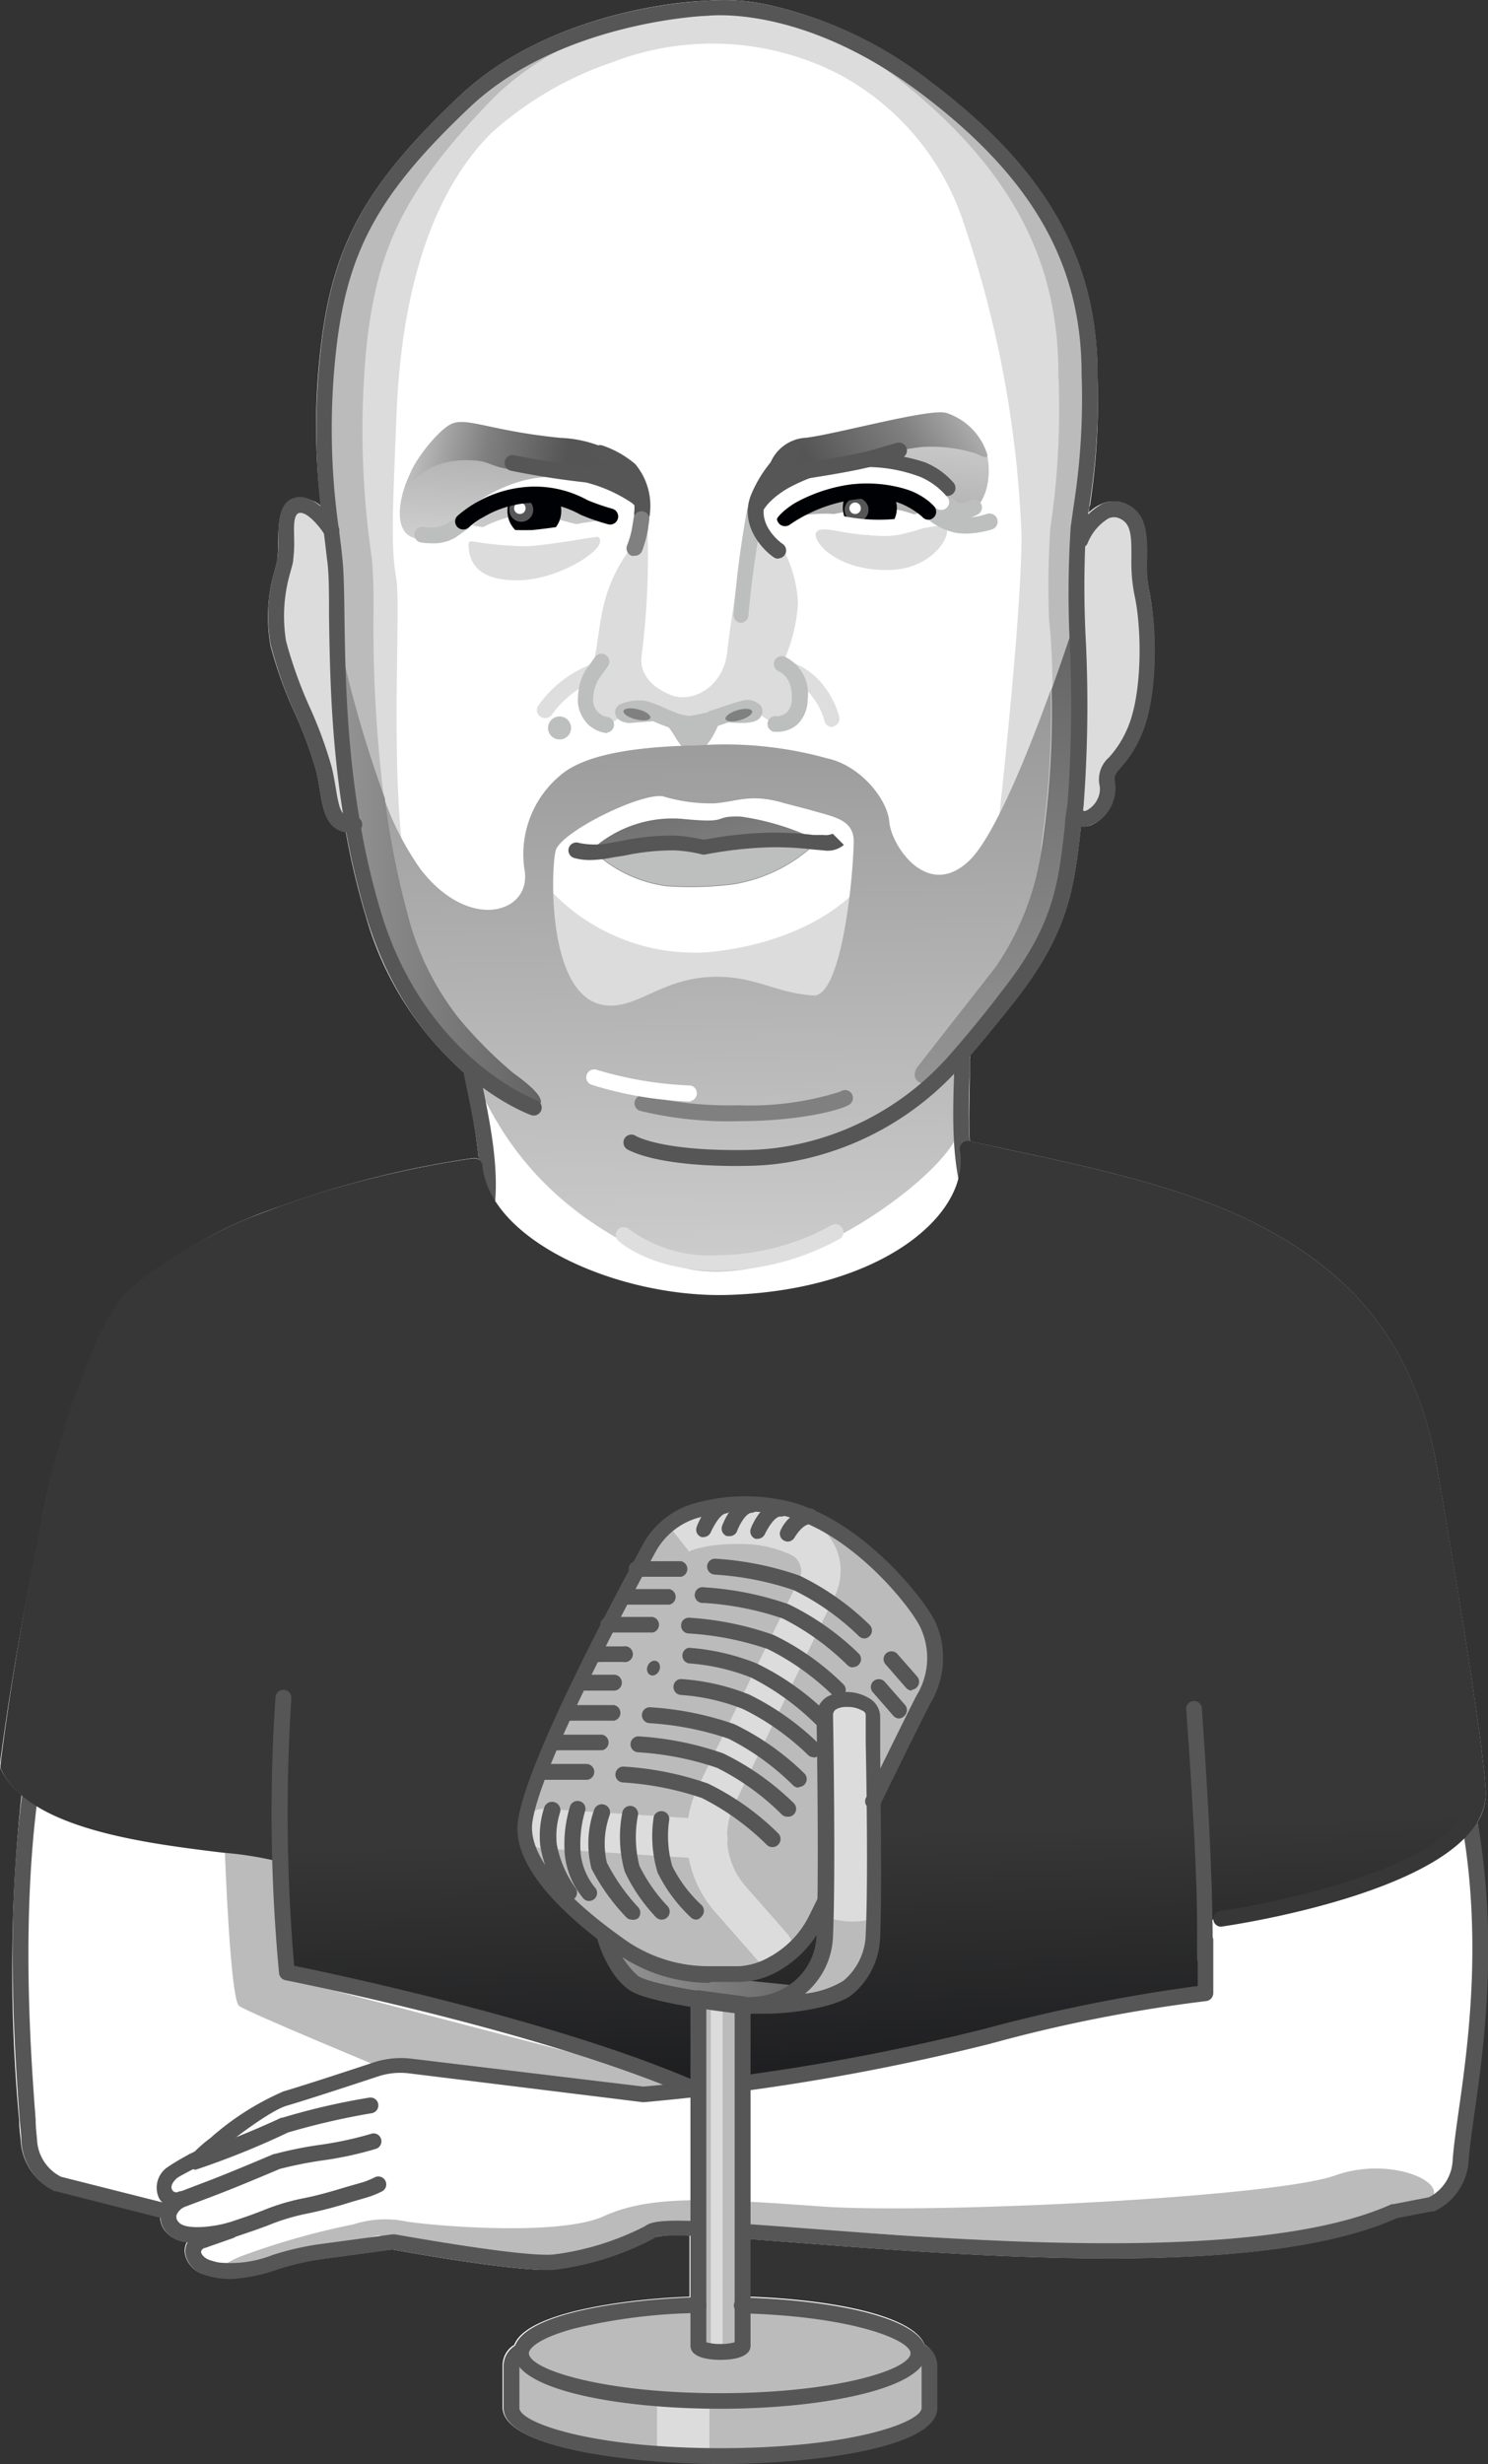 <?xml version="1.0" encoding="UTF-8"?>
<svg xmlns="http://www.w3.org/2000/svg" xmlns:xlink="http://www.w3.org/1999/xlink" viewBox="0 0 95.6 158.24"><rect x="0" y="0" width="95.6" height="158.24" fill="#333333" stroke="none"/><defs><style>.cls-1{fill:#fff;}.cls-2{fill:#bbb;}.cls-3{fill:#565656;}.cls-4{fill:#dcdcdc;}.cls-5{fill:#bdbebe;}.cls-6{fill:#dededf;}.cls-7{fill:url(#Безымянный_градиент_49);}.cls-8{fill:url(#Безымянный_градиент_49-2);}.cls-9{fill:url(#Безымянный_градиент_269);}.cls-10{fill:url(#Безымянный_градиент_49-3);}.cls-11{fill:url(#Безымянный_градиент_269-2);}.cls-12{fill:url(#Безымянный_градиент_269-3);}.cls-13{fill:url(#Безымянный_градиент_19);}.cls-14{fill:#000105;}.cls-15{fill:url(#Безымянный_градиент_303);}.cls-16{fill:gray;}.cls-17{fill:url(#Безымянный_градиент_303-2);}.cls-18{fill:#373737;}.cls-19{fill:url(#Безымянный_градиент_269-4);}</style><linearGradient id="Безымянный_градиент_49" x1="-5069.81" y1="44.33" x2="-5071.06" y2="23.41" gradientTransform="matrix(-1, 0, 0, 1, -5036.89, 0)" gradientUnits="userSpaceOnUse"><stop offset="0" stop-color="#fff"/><stop offset="1" stop-color="#949494"/></linearGradient><linearGradient id="Безымянный_градиент_49-2" x1="57.88" y1="16.75" x2="55.13" y2="38.68" gradientTransform="matrix(1, 0, 0, 1, 0, 0)" xlink:href="#Безымянный_градиент_49"/><linearGradient id="Безымянный_градиент_269" x1="47.15" y1="60.58" x2="43.38" y2="47.74" gradientUnits="userSpaceOnUse"><stop offset="0" stop-color="#949494"/><stop offset="1" stop-color="#636363"/></linearGradient><linearGradient id="Безымянный_градиент_49-3" x1="47.06" y1="116.89" x2="45.97" y2="42.01" gradientTransform="matrix(1, 0, 0, 1, 0, 0)" xlink:href="#Безымянный_градиент_49"/><linearGradient id="Безымянный_градиент_269-2" x1="64.29" y1="69.51" x2="63.86" y2="39.71" xlink:href="#Безымянный_градиент_269"/><linearGradient id="Безымянный_градиент_269-3" x1="21.81" y1="56.15" x2="34.79" y2="56.15" xlink:href="#Безымянный_градиент_269"/><linearGradient id="Безымянный_градиент_19" x1="-7568.42" y1="198.27" x2="-7568.42" y2="240.39" gradientTransform="matrix(-1, 0.03, 0.03, 1, -7522.99, 146.57)" gradientUnits="userSpaceOnUse"><stop offset="0" stop-color="#373737"/><stop offset="0.8" stop-color="#000105"/></linearGradient><linearGradient id="Безымянный_градиент_303" x1="22.05" y1="27.63" x2="36.14" y2="30.46" gradientUnits="userSpaceOnUse"><stop offset="0" stop-color="#fff"/><stop offset="0.64" stop-color="gray"/><stop offset="1" stop-color="#555"/></linearGradient><linearGradient id="Безымянный_градиент_303-2" x1="67.76" y1="22.21" x2="53.17" y2="31.34" xlink:href="#Безымянный_градиент_303"/><linearGradient id="Безымянный_градиент_269-4" x1="39.18" y1="126.9" x2="53.23" y2="126.9" xlink:href="#Безымянный_градиент_269"/></defs><title>4</title><g id="Слой_2" data-name="Слой 2"><g id="Слой_1-2" data-name="Слой 1"><path class="cls-1" d="M94.93,117a3.47,3.47,0,0,0,.52-2.06c-.31-4.61-3-19.9-3.1-20.54C91,86.65,87.2,81.68,80,78.25c-4.5-2.14-10.45-3.41-14.79-4.33-1-.22-2-.43-2.9-.63-.09-1.53,0-3.12,0-4.63l0-.67a.58.58,0,0,0,0-.19q1.43-1.67,2.91-3.55C68.68,59.83,69,57,69.44,53.15v-.07l.18,0a1.41,1.41,0,0,0,.45-.07,2.59,2.59,0,0,0,1.54-2.71c-.09-.5,0-.58.35-1a7.28,7.28,0,0,0,1.34-2.08c1.13-2.52,1-7.08.53-9.27a9.88,9.88,0,0,1-.17-2.17c0-1.38,0-2.82-1.37-3.43a1.91,1.91,0,0,0-1.5,0,2.76,2.76,0,0,0-.83.56c0-.16,0-.31.07-.46a44.67,44.67,0,0,0,.48-8.35c0-7.43-3.3-13.23-10.7-18.8A25.82,25.82,0,0,0,49.51.35,13.19,13.19,0,0,0,45.27.06c-.67,0-9.81.49-15.78,6.14s-8.11,9.52-8.87,16a42.83,42.83,0,0,0,0,10.29A2,2,0,0,0,19.07,32c-1.17.19-1.18,1.65-1.2,2.83a6.83,6.83,0,0,1-.05,1c0,.2-.09.45-.16.75a10.7,10.7,0,0,0-.28,4.89A27,27,0,0,0,19,45.92a26.89,26.89,0,0,1,1.32,3.6c.11.45.18.89.24,1.27.21,1.25.42,2.42,1.66,2.65a47.7,47.7,0,0,0,1.3,5.45,21,21,0,0,0,6.3,10l.11.57a43.3,43.3,0,0,1,.83,5,.49.49,0,0,0-.33-.09A63.29,63.29,0,0,0,17.91,77.5c-.62.22-1.23.44-1.84.69A29.9,29.9,0,0,0,9.4,82l-.88.7c-1.15,1-2.21,3-3.16,5.59a56.31,56.31,0,0,0-3,11.21C.89,106.32.07,112.72,0,113.24a.59.59,0,0,0,0,.27,5,5,0,0,0,1.38,1.76,105.35,105.35,0,0,0-.15,20.88c0,.5.07.94.1,1.29a3.79,3.79,0,0,0,2.16,3.24l.09,0,6.7,1.7a1.54,1.54,0,0,0,.3.86,2,2,0,0,0,1.43.74,1.19,1.19,0,0,0-.15.62,1.73,1.73,0,0,0,1.28,1.47,6.31,6.31,0,0,0,.72.18,5.57,5.57,0,0,0,.9.08,10.7,10.7,0,0,0,3-.59,17,17,0,0,1,2.83-.66l4.6-.62c.88.16,8,1.44,10.31,1.3a18.5,18.5,0,0,0,6.42-2l.11-.08a7.36,7.36,0,0,1,2.27-.11v3.92c-4.16.16-10.49,1-11.27,3.11a.39.39,0,0,0-.11.06,1.56,1.56,0,0,0-.63,1.18v2.75c0,2.64,8.34,3.6,13.94,3.6s13.93-1,13.93-3.6v-2.75a1.56,1.56,0,0,0-.66-1.21.2.2,0,0,0-.09-.05c-.74-1.89-5.95-2.9-11.25-3.09v-3.7l3.4.26c11.76.9,29.53,2.25,38.15-1.62l2.28-.44.12,0a3.84,3.84,0,0,0,2.17-3.25c0-.75.19-1.79.36-3A59.06,59.06,0,0,0,94.93,117Z"/><path class="cls-2" d="M14.45,119s.34,9.4.91,9.82,9.23,4,9.23,4l1.75-.09s15.79,1.69,16.64,1.47-.47-.87-.47-.87L18.9,127.17l-.74-8.12Z"/><path class="cls-2" d="M15.08,145.56s-1.64.21.37-.65a48.05,48.05,0,0,1,7.25-2.06,6.66,6.66,0,0,1,3.24-.22c.86.21,9.79,1.09,12.86-.31s7.09-1.11,14-.62,29-.57,33-2,8.57,1,5.11,2.09-13.18,3.69-20.5,2.81-24.93-1.87-27.44-1.7-4.5,2.45-7,2.39-11.64-1.73-11.64-1.73Z"/><path class="cls-3" d="M14.8,146.36a5.57,5.57,0,0,1-.9-.08,6.31,6.31,0,0,1-.72-.18,1.73,1.73,0,0,1-1.28-1.47,1.19,1.19,0,0,1,.15-.62,2,2,0,0,1-1.43-.74,1.49,1.49,0,0,1-.25-1.33,2,2,0,0,1,1.22-1.2l1.07-.41c1.14-.43,2.12-.81,4.93-2h.05a24.67,24.67,0,0,1,2.85-.58,22.73,22.73,0,0,0,3.33-.71.5.5,0,0,1,.65.29.51.51,0,0,1-.29.66,22.8,22.8,0,0,1-3.52.76,25.69,25.69,0,0,0-2.69.54c-2.81,1.19-3.8,1.57-4.95,2l-1.06.4a1,1,0,0,0-.61.54.45.45,0,0,0,.11.45c.38.54,2.13.36,3.19.06a.51.51,0,0,1,.3,1l-1.77.62c-.09,0-.26.12-.26.26s.21.41.58.53a4.07,4.07,0,0,0,.58.15,7.47,7.47,0,0,0,3.45-.49,17.87,17.87,0,0,1,3-.69l4.67-.63h.16c.08,0,7.9,1.44,10.14,1.3a17.59,17.59,0,0,0,5.95-1.83c.65-.53,2.76-.43,10.25.14,11,.84,29.35,2.24,37.71-1.55l.11,0,2.28-.44a2.81,2.81,0,0,0,1.53-2.36c.05-.8.2-1.86.37-3.08.6-4.2,1.6-11.24.14-19a.5.5,0,0,1,.41-.59.5.5,0,0,1,.59.4c1.49,8,.48,15.11-.13,19.37-.17,1.21-.31,2.25-.36,3A3.84,3.84,0,0,1,92.17,142l-.12,0-2.28.44c-8.62,3.87-26.39,2.52-38.15,1.62-4.56-.35-8.86-.68-9.53-.37l-.11.08a18.5,18.5,0,0,1-6.42,2c-2.27.14-9.43-1.14-10.31-1.3l-4.6.62a17,17,0,0,0-2.83.66A10.7,10.7,0,0,1,14.8,146.36Z"/><path class="cls-3" d="M10.55,142.46l-.13,0-6.8-1.73-.09,0a3.79,3.79,0,0,1-2.16-3.24c0-.36-.06-.79-.1-1.29-.33-4.4-1.1-14.69.61-23.85a.5.5,0,0,1,.59-.41.51.51,0,0,1,.41.59c-1.69,9-.92,19.23-.59,23.59,0,.51.07,1,.09,1.3a2.81,2.81,0,0,0,1.54,2.37l6.76,1.71a.51.51,0,0,1,.36.62A.5.5,0,0,1,10.55,142.46Z"/><path class="cls-4" d="M21.28,33.91s-1.1-1.8-2.13-1.63-.66,2.37-.82,3.39a12.64,12.64,0,0,0-.46,5.45c.5,2.39,2.46,6,2.94,8.11s.28,3.56,1.84,3.57Z"/><path class="cls-4" d="M69.72,34.7s.84-2.45,2.45-1.57.74,2.4,1.06,4.29.83,7.32-.24,9.24-2.2,2.62-2.24,3.4-.53,2.69-1,2.53-.4-6.41-.4-6.41Z"/><path class="cls-4" d="M51,43.4a2.2,2.2,0,0,0-.73-.76,10.91,10.91,0,0,0,1-3.92,8.22,8.22,0,0,0-1-3.54L48.07,33s-1.1,6.56-1.35,8.87-2.29,3.29-3.6,2.77-2-1.39-1.91-2.44a50.29,50.29,0,0,0,.33-9.46,16,16,0,0,1-1.13,2.62,9.72,9.72,0,0,0-1.63,3.53c-.38,1.6-.47,3.62-.84,4.12-.74,1-.89,2.9-.1,3.58s2.85-1.17,2.85-1.17,2.58,1.58,4.55.78a9.44,9.44,0,0,0,2.83-1s1.72,1.85,2.63,1.17S51.51,44.4,51,43.4Z"/><path class="cls-5" d="M44.55,48.33h0c-.57,0-.91-.58-1.24-1.11a4.2,4.2,0,0,0-.36-.52l-.68-.29-.24-.1h0l-1.55.12h-.09c-.74-.08-.85-.47-.87-.63a.58.58,0,0,1,.42-.61A3.19,3.19,0,0,1,41.45,45a6.94,6.94,0,0,1,1.18.44c.26.11.53.23.72.29a.51.51,0,0,1,.16.09,3.56,3.56,0,0,1,.63.82,3.57,3.57,0,0,0,.41.59,4.85,4.85,0,0,0,.8-1.31.52.52,0,0,1,.3-.28c.06,0,1.51-.53,2.15-.67a1.18,1.18,0,0,1,1.09.36.65.65,0,0,1,0,.67c-.19.33-.59.51-2.06.39a.47.47,0,0,1-.16,0l-.53.18C45.79,47.42,45.22,48.33,44.55,48.33Zm-4.34-2.18Z"/><path class="cls-6" d="M53.47,46.69a.51.51,0,0,1-.5-.4,4.46,4.46,0,0,0-.82-1.6,3.57,3.57,0,0,0-1.52-1.16.51.51,0,0,1-.34-.64.5.5,0,0,1,.63-.34,4.47,4.47,0,0,1,2,1.49,5.54,5.54,0,0,1,1,2,.51.51,0,0,1-.38.61Z"/><path class="cls-6" d="M35,46.11a.51.51,0,0,1-.28-.09.5.5,0,0,1-.14-.7A7.37,7.37,0,0,1,38,42.66a.51.51,0,0,1,.33,1,6.35,6.35,0,0,0-2.88,2.25A.51.51,0,0,1,35,46.11Z"/><path class="cls-5" d="M47.58,40h0a.51.51,0,0,1-.45-.56A66,66,0,0,1,48,32.72.51.51,0,1,1,49,33a66.12,66.12,0,0,0-.92,6.57A.52.52,0,0,1,47.58,40Z"/><path class="cls-7" d="M41.47,33.08c.19-.74.2-2.52-3.19-3.34-3-.73-7.16-1.34-9.71-.62a4.09,4.09,0,0,0-2.22,1.3c-.76,1.54-1.12,3.79.32,4.15.6.15,1.06-.31,1.93-.51a20.94,20.94,0,0,0,2.42-.2A7.77,7.77,0,0,1,33.91,33c1.16,0,2.76.69,3.87.78C40,34,41.35,33.58,41.47,33.08Z"/><path class="cls-3" d="M30.72,33.33a.51.51,0,0,1-.28-.93A12.71,12.71,0,0,1,38,30.53c2.72.26,3.61,1.57,3.65,1.63a.5.5,0,0,1-.15.7.5.5,0,0,1-.7-.14s-.71-1-2.9-1.18A11.89,11.89,0,0,0,31,33.25.46.46,0,0,1,30.72,33.33Z"/><path class="cls-8" d="M48.52,32.84c-.19-.74.61-3.47,4-4.3,4.62-1.11,10.72-.11,10.89.63.35,1.54-.09,3.47-1.37,3.84a3.92,3.92,0,0,1-2.71.27,7.22,7.22,0,0,0-4.53-.53C51.41,33.55,48.7,33.58,48.52,32.84Z"/><path class="cls-3" d="M49,32.7a.46.46,0,0,1-.33-.13.5.5,0,0,1-.06-.71,8.66,8.66,0,0,1,6.14-2.66,10.89,10.89,0,0,1,4.7.5A4.85,4.85,0,0,1,61.26,31a.51.51,0,1,1-.82.6,4.14,4.14,0,0,0-1.44-1,10.2,10.2,0,0,0-4.21-.4,7.75,7.75,0,0,0-5.41,2.29A.52.52,0,0,1,49,32.7Z"/><path class="cls-4" d="M69.46,33.93a47.83,47.83,0,0,0,.7-9.87c0-6.42-2.47-12.35-10.5-18.39S45.47.56,45.47.56,36,.89,30,6.57s-8,9.4-8.72,15.7a51.31,51.31,0,0,0,.37,13.64c.11,1,.12,2.61.15,4.57h0a67.34,67.34,0,0,0,2.35,18.27A21.53,21.53,0,0,0,28,66.21c.39.58.8,1.18,1.26,1.79,4.3,5.81,8.49,7.66,20,7,8.78-.54,12.15-6.68,16.81-12.66h0A16.41,16.41,0,0,0,69,54.22a60.44,60.44,0,0,0,.42-14.4A49,49,0,0,1,69.46,33.93ZM63.72,56.69l-9,.77s-2.75,3-9,3.67A12.71,12.71,0,0,1,35.48,57.3s-5.57,5.31-8.24,2-1.4-19.83-1.77-22.06-.25-4.07,0-10.53S27.12,13,31.56,8.55A22.37,22.37,0,0,1,39.34,4a17.81,17.81,0,0,1,14.49.73,16.72,16.72,0,0,1,8.11,9.67,70.44,70.44,0,0,1,3.69,20C65.63,40.46,63.72,56.69,63.72,56.69Z"/><path class="cls-2" d="M23.14,54.78a70.61,70.61,0,0,1-1.31-12.63L23,53A10.08,10.08,0,0,0,23.14,54.78Z"/><path class="cls-2" d="M24.33,59.34A32.68,32.68,0,0,0,27,64.88,21.83,21.83,0,0,1,24.33,59.34Z"/><path class="cls-2" d="M44.89,75.1h0Z"/><path class="cls-2" d="M46.07.52a4.23,4.23,0,0,0-.51,0s-8.62.33-14.08,6-7.25,9.4-7.93,15.7a56.3,56.3,0,0,0,.34,13.64c.05.51.08,1.16.1,1.94s0,1.65,0,2.63h0a91,91,0,0,0,.67,10.79,74.86,74.86,0,0,1-2.89-10h0c0-.26,0-.51,0-.76h0c0-2,0-3.54-.15-4.57a51.31,51.31,0,0,1-.37-13.64C22,16,24,12.25,30,6.57s15.48-6,15.48-6A5.77,5.77,0,0,1,46.07.52Z"/><path class="cls-2" d="M69.37,39.82A60.44,60.44,0,0,1,69,54.22a16.41,16.41,0,0,1-2.79,8.07c4.8-7.47,3-22.66,3-22.66s-.65,2-1.59,4.65c0-2.66-.22-4.46-.22-4.46a56.9,56.9,0,0,1,.08-5.89A51.76,51.76,0,0,0,68,24.06c0-6.42-2.25-12.35-9.54-18.39C53.19,1.29,48.79.58,46.76.51c2.22.06,7.07.76,12.9,5.16,8,6,10.5,12,10.5,18.39a47.83,47.83,0,0,1-.7,9.87A49,49,0,0,0,69.37,39.82Z"/><path class="cls-9" d="M52.6,54s-.16.16-.45.41a10.08,10.08,0,0,1-5,2.38,21.63,21.63,0,0,1-4.36.12,8.54,8.54,0,0,1-4.35-1.95L38,54.58a7.74,7.74,0,0,1,5.75-2c3.38.34,1.87-.2,3.84-.14A16.37,16.37,0,0,1,52.6,54Z"/><path class="cls-10" d="M67.52,44.28c-1.45,4-3.62,9.44-5.26,11-2.69,2.55-5-1-5.12-2.48s-1.86-3.64-4-4.1a24.48,24.48,0,0,0-8.29-.83c-5.5.09-7.8,1-8.87,1.94a6.59,6.59,0,0,0-2.29,6c.54,2.8-3.51,4.12-6.68,0a18.84,18.84,0,0,1-2.39-4.68,53.92,53.92,0,0,0,1.47,7.48,77.16,77.16,0,0,0,3.54,9.82,15.92,15.92,0,0,0,1.18,1.56c1,1.83,3.48,7.67,12.24,11.15C50.27,84,62.13,74.48,61.6,72.26a10.27,10.27,0,0,1,0-4.29l-.22,0c.87-1.6,1.74-3.49,3-5.7h0a17.41,17.41,0,0,0,2.54-8.07A58.88,58.88,0,0,0,67.52,44.28ZM35.7,54.63c.31-1.19,5.48-3.74,6.9-3.49a10.51,10.51,0,0,0,3.35.45c1.48-.13,2.31-.65,4.47,0L52,52c1.49.46,2.9.57,2.85,2.13-.1,3.3-.93,9.9-2.59,9.8-2.41-.15-3.74-1.25-6.36-1.2-3.21.06-4.73,1.85-6.66,1.85C35.09,64.61,35.39,55.82,35.7,54.63Z"/><path class="cls-11" d="M66.16,62.29c-.3.48-.6.94-.9,1.39-5.25,8-7.13,5.89-6.3,4.82l5-6.39a17.77,17.77,0,0,0,3-7.89,58.88,58.88,0,0,0,.6-9.94c.94-2.62,1.59-4.65,1.59-4.65S71,54.82,66.16,62.29Z"/><path class="cls-12" d="M29.3,68c-.46-.61-.87-1.21-1.26-1.79-.34-.41-.67-.86-1-1.33a32.68,32.68,0,0,1-2.71-5.54v0l-.18-.57c-.4-1.33-.72-2.66-1-4A10.08,10.08,0,0,1,23,53L21.83,42.15c0-.31,0-.61,0-.91a74.86,74.86,0,0,0,2.89,10,54.21,54.21,0,0,0,1.47,7.48,17.89,17.89,0,0,0,3.31,6.7A27.86,27.86,0,0,0,33,68.93c3.15,2.24,1.23,2.34.55,1.94A9.32,9.32,0,0,1,29.3,68Z"/><path class="cls-3" d="M30.59,80.49a.54.54,0,0,1-.22,0,.51.51,0,0,1-.25-.67c1.34-2.88.52-6.8-.2-10.26l-.13-.66a.5.5,0,0,1,.4-.6.51.51,0,0,1,.6.39l.13.66c.75,3.62,1.6,7.71.13,10.89A.51.51,0,0,1,30.59,80.49Z"/><path class="cls-3" d="M63.45,79.61a.52.52,0,0,1-.42-.22c-2-2.89-1.85-7.07-1.72-10.76l0-.67a.52.52,0,0,1,.51-.5h0a.51.51,0,0,1,.49.53l0,.67c-.12,3.54-.26,7.54,1.54,10.15a.5.5,0,0,1-.13.7A.46.46,0,0,1,63.45,79.61Z"/><path class="cls-13" d="M.63,112.39c.72-5.7,1.86-22.55,7.86-29.58,1.27-1.48,4.92-3.54,7.58-4.62a58,58,0,0,1,13.74-3.33l.32,0c.87,5.21,9,9.31,16.31,9.09,7.81-.23,15.57-4.27,15.4-10l.34-.43c4.89,1.14,12.63,3.3,16.4,4.57,6.85,2.31,11.81,9.88,12.9,16.12.06.5,3.09,16.87,3.47,21.4.07.77-2.19,5.47-17.23,7.69-.38.17.12,4.6-.29,4.69-11.68,2.48-26.2,5.92-33.61,5.92a140.57,140.57,0,0,0-25.38-7.29s-.31-4.06-.82-7.31C10,118.52.16,116.13.63,112.39Z"/><path class="cls-3" d="M77.41,126.27a.5.5,0,0,1-.5-.5c0-.55,0-1.1,0-1.72,0-2.46-.1-5.84-.69-14.17a.51.51,0,1,1,1-.07c.59,8.36.65,11.75.69,14.22,0,.62,0,1.17,0,1.71a.51.51,0,0,1-.49.53Z"/><path class="cls-4" d="M60.85,34.1c0,.76-1.26,2.41-3.59,2.5-3.15.12-4.84-1.51-4.86-2.27s2.45-.09,4.78-.16S60.83,33.34,60.85,34.1Z"/><path class="cls-4" d="M38.56,34.75c0,.76-2.73,2.42-5.07,2.51-3.14.12-3.37-1.51-3.39-2.27s2.45-.09,4.79-.16S38.53,34,38.56,34.75Z"/><path class="cls-3" d="M47.34,74.88c-5.29,0-6.89-1-7.06-1.08a.52.52,0,0,1-.14-.71.51.51,0,0,1,.71-.14s1.65,1,7.2.9a16.62,16.62,0,0,0,2.3-.2,18,18,0,0,0,10.81-6.07c1.06-1.21,2.16-2.55,3.26-4,3.28-4.19,3.57-6.74,4-10.59,0-.46.11-.93.17-1.42a86,86,0,0,0,.14-10.26,66,66,0,0,1,.06-7.48c.09-.62.16-1.14.23-1.61a44.21,44.21,0,0,0,.47-8.2c0-7.08-3.17-12.62-10.29-18-7.73-5.83-13.75-5-13.81-5h-.06c-.1,0-9.37.4-15.15,5.87s-7.82,9.11-8.56,15.39a45.5,45.5,0,0,0,.18,11.9c.07.56.14,1.1.19,1.63.1.89.12,2.15.14,3.75.07,4.69.17,11.77,2.34,19,2.82,9.37,9.9,12.07,10,12.09a.51.51,0,0,1,.3.66.51.51,0,0,1-.65.3c-.31-.11-7.62-2.87-10.59-12.76-2.21-7.35-2.32-14.52-2.39-19.27,0-1.57,0-2.81-.13-3.66-.06-.52-.12-1.05-.19-1.6a46.08,46.08,0,0,1-.18-12.15c.76-6.49,2.92-10.38,8.87-16S44.6.08,45.27.06a13.19,13.19,0,0,1,4.24.29A25.82,25.82,0,0,1,59.82,5.26c7.4,5.57,10.7,11.37,10.7,18.8A44.67,44.67,0,0,1,70,32.41c-.07.47-.14,1-.23,1.59a66.62,66.62,0,0,0,0,7.33,86.18,86.18,0,0,1-.15,10.4c-.06.49-.12,1-.17,1.42-.44,3.88-.76,6.68-4.21,11.1-1.12,1.42-2.23,2.77-3.3,4a19.08,19.08,0,0,1-11.42,6.41,17.25,17.25,0,0,1-2.45.21Z"/><path class="cls-3" d="M69.63,53.1a1.15,1.15,0,0,1-1-.67.51.51,0,1,1,.9-.47c.07.13.12.15.26.1a1.6,1.6,0,0,0,.87-1.55,1.88,1.88,0,0,1,.59-1.87,6.51,6.51,0,0,0,1.17-1.83c1-2.23.94-6.53.46-8.63a11,11,0,0,1-.19-2.38c0-1.38,0-2.18-.77-2.51a.86.86,0,0,0-.7,0,3.27,3.27,0,0,0-1.34,1.59.51.51,0,0,1-.67.27.5.5,0,0,1-.27-.66,4.25,4.25,0,0,1,1.9-2.15,1.91,1.91,0,0,1,1.5,0c1.36.61,1.37,2,1.37,3.43A9.88,9.88,0,0,0,73.84,38c.5,2.19.6,6.75-.53,9.27A7.28,7.28,0,0,1,72,49.31c-.36.43-.44.51-.35,1A2.59,2.59,0,0,1,70.08,53,1.41,1.41,0,0,1,69.63,53.1Z"/><path class="cls-3" d="M22.65,53.49h0c-1.64,0-1.86-1.32-2.1-2.7-.06-.38-.13-.82-.24-1.27A26.89,26.89,0,0,0,19,45.92a27,27,0,0,1-1.61-4.52,10.7,10.7,0,0,1,.28-4.89c.07-.3.13-.55.16-.75a6.83,6.83,0,0,0,.05-1c0-1.18,0-2.64,1.2-2.83s2.43,1.52,2.65,1.87a.51.51,0,0,1-.17.7.5.5,0,0,1-.7-.16c-.38-.61-1.15-1.48-1.62-1.4s-.33,1.25-.34,1.83a7.71,7.71,0,0,1-.06,1.13c0,.24-.1.51-.18.83a10,10,0,0,0-.28,4.45,28.26,28.26,0,0,0,1.56,4.33,26.68,26.68,0,0,1,1.37,3.76c.12.48.19.93.26,1.33.25,1.52.38,1.85,1.09,1.85a.51.51,0,1,1,0,1Z"/><path class="cls-14" d="M54.2,33a1.73,1.73,0,1,0,3.34-.89,1.79,1.79,0,0,0-.35-.67c-.42-.49-.93-.17-1.59,0-.35.09-.81-.28-1,0A1.72,1.72,0,0,0,54.2,33Z"/><circle class="cls-3" cx="55.03" cy="32.74" r="0.77"/><circle class="cls-1" cx="54.94" cy="32.64" r="0.37"/><circle class="cls-14" cx="34.33" cy="32.82" r="1.73"/><circle class="cls-3" cx="33.49" cy="32.74" r="0.77"/><circle class="cls-1" cx="33.4" cy="32.64" r="0.37"/><path class="cls-1" d="M40.11,33.91a.5.5,0,0,1-.48-.33,2.34,2.34,0,0,0-.25-.48,3.35,3.35,0,0,0-1.26-.73.23.23,0,0,1-.12-.06,4.72,4.72,0,0,0-1.64-.57c-3.19-.57-6,2-6,2a.51.51,0,0,1-.69-.76c.13-.11,3.23-2.91,6.91-2.26a5.83,5.83,0,0,1,2,.7,4,4,0,0,1,1.73,1.11,3.2,3.2,0,0,1,.34.68.5.5,0,0,1-.29.66Z"/><path class="cls-1" d="M40.39,34.13a.92.92,0,0,1-.6-.25.5.5,0,0,1-.07-.71.39.39,0,0,1,.17-.14l0,0a8.65,8.65,0,0,0-3.12-1.19.51.51,0,0,1-.4-.6.5.5,0,0,1,.6-.4,9.38,9.38,0,0,1,3.61,1.45,1.25,1.25,0,0,1,.34,1.64A.68.68,0,0,1,40.39,34.13Z"/><path class="cls-15" d="M39.82,30.53a.57.57,0,0,0,.39-1A7.86,7.86,0,0,0,36,28.12c-4.38-.44-5.91-1.3-6.92-.93S26,30.4,26.32,30.83s.88-1.52,4.25-1.25c.85.06,1.13.43,2.21.56C35.07,30.41,38.35,30.48,39.82,30.53Z"/><path class="cls-1" d="M56.74,34.42a17.53,17.53,0,0,1-2.88-.31L53.15,34a9.75,9.75,0,0,0-2.26.26.51.51,0,0,1-.61-.39.5.5,0,0,1,.39-.6,10.34,10.34,0,0,1,2.6-.28c.19,0,.45.07.75.12a11.5,11.5,0,0,0,3.69.2,16.88,16.88,0,0,0,2.11-.65.51.51,0,1,1,.38.94,15.26,15.26,0,0,1-2.25.7A5.12,5.12,0,0,1,56.74,34.42Z"/><path class="cls-1" d="M33.56,35.08a24.91,24.91,0,0,1-3.68-.39.51.51,0,0,1,.19-1,18.48,18.48,0,0,0,4.14.35c1.54-.16,3.23-.45,3.25-.46l1.8-.26a.51.51,0,0,1,.15,1l-1.79.26s-1.73.3-3.3.47C34.08,35.07,33.83,35.08,33.56,35.08Z"/><path class="cls-3" d="M41.25,33.52h-.06a.52.52,0,0,1-.45-.57h0a3.25,3.25,0,0,0-.63-2.35,5.4,5.4,0,0,0-1.68-1,.51.51,0,0,1,.25-1,6.44,6.44,0,0,1,2.13,1.2,4.17,4.17,0,0,1,.94,3.21A.51.51,0,0,1,41.25,33.52Z"/><path class="cls-5" d="M61.81,33.33a1.55,1.55,0,0,1-1.21-.52.51.51,0,1,1,.76-.68c.32.37,1,0,1,0a.52.52,0,0,1,.68.24.51.51,0,0,1-.24.68A2.35,2.35,0,0,1,61.81,33.33Z"/><path class="cls-5" d="M62.05,34.27a3.63,3.63,0,0,1-.67-.06,3.92,3.92,0,0,1-1.72-.83.51.51,0,1,1,.7-.74,3,3,0,0,0,1.24.57A4.09,4.09,0,0,0,63.41,33a.51.51,0,0,1,.32,1A6.33,6.33,0,0,1,62.05,34.27Z"/><path class="cls-5" d="M27.71,34.89a4.21,4.21,0,0,1-.71-.06.51.51,0,0,1,.18-1h0a2.45,2.45,0,0,0,1.49-.17l.82-.57a.51.51,0,0,1,.7.19A.5.5,0,0,1,30,34h0l-.74.52A2.74,2.74,0,0,1,27.71,34.89Z"/><path class="cls-16" d="M47.48,72a24,24,0,0,1-6.35-.66.51.51,0,0,1-.34-.64.51.51,0,0,1,.63-.34,23.78,23.78,0,0,0,6.06.62A19.15,19.15,0,0,0,54,70.1a.5.5,0,0,1,.7.11.51.51,0,0,1-.12.72C54.14,71.24,51.51,72,47.48,72Z"/><path class="cls-6" d="M46.07,81.6c-4.23,0-6.28-1.85-6.36-1.93a.51.51,0,0,1,0-.72.52.52,0,0,1,.72,0,8.79,8.79,0,0,0,5.67,1.66,15.43,15.43,0,0,0,7.28-1.9.51.51,0,0,1,.71.12.5.5,0,0,1-.11.71A16.29,16.29,0,0,1,46.07,81.6Z"/><path class="cls-1" d="M44.35,70.74h0A23.71,23.71,0,0,1,38,69.66a.5.5,0,0,1-.3-.65.51.51,0,0,1,.66-.3h0a23.84,23.84,0,0,0,6,1,.51.51,0,0,1,0,1Z"/><path class="cls-14" d="M50.42,33.79a.5.5,0,0,1-.41-.22.51.51,0,0,1,.11-.71A10.52,10.52,0,0,1,55.83,31c3,.08,4.15,1.48,4.2,1.54a.51.51,0,0,1-.06.71.5.5,0,0,1-.72-.06A4.8,4.8,0,0,0,55.8,32a9.66,9.66,0,0,0-5.08,1.71A.54.54,0,0,1,50.42,33.79Z"/><path class="cls-14" d="M29.75,34a.51.51,0,0,1-.36-.87,7.68,7.68,0,0,1,4.22-1.84,7,7,0,0,1,4.1.81l.13.06a15.38,15.38,0,0,0,1.49.51.51.51,0,0,1-.26,1,13.46,13.46,0,0,1-1.64-.56l-.14-.06a6,6,0,0,0-3.54-.73,6.73,6.73,0,0,0-3.64,1.55A.51.51,0,0,1,29.75,34Z"/><path class="cls-1" d="M49.4,33.79h-.07a.5.5,0,0,1-.44-.57c.11-.84,1.32-1.62,1.69-1.84a11.47,11.47,0,0,1,3.8-1.3,9.69,9.69,0,0,1,4.78.56A4.58,4.58,0,0,1,60.92,32a.51.51,0,0,1-.83.58,4.2,4.2,0,0,0-1.38-1,8.8,8.8,0,0,0-4.21-.45,10.28,10.28,0,0,0-3.4,1.16c-.59.35-1.17.88-1.2,1.09A.51.51,0,0,1,49.4,33.79Z"/><path class="cls-17" d="M49.4,30a2.63,2.63,0,0,1,2.41-1.89c2-.25,8-1.92,9-1.59a4.08,4.08,0,0,1,2.61,2.63c.11.35-.3.19-.65,0a9.53,9.53,0,0,0-3.59-.44C56.77,29,49.09,30.63,49.4,30Z"/><path class="cls-3" d="M49.87,31a.52.52,0,0,1-.51-.44A.52.52,0,0,1,49.8,30s4.54-.62,6.15-1.08l1.67-.48a.52.52,0,0,1,.63.35.51.51,0,0,1-.35.63l-1.67.48c-1.68.48-6.11,1.09-6.29,1.11Z"/><path class="cls-3" d="M40.22,31.13h0l-1.73-.06a53.49,53.49,0,0,1-5.66-.84.51.51,0,0,1-.4-.6.52.52,0,0,1,.6-.4,51.15,51.15,0,0,0,5.49.82l1.74.06a.51.51,0,0,1,0,1Z"/><path class="cls-3" d="M50,35.88a.52.52,0,0,1-.29-.09c-.82-.57-2.2-2.14-1.46-4a8.12,8.12,0,0,1,2.48-3.29.51.51,0,0,1,.6.83,7,7,0,0,0-2.13,2.84c-.62,1.54,1,2.72,1.1,2.77a.51.51,0,0,1-.3.92Z"/><path class="cls-3" d="M40.6,31.54l-.17,0-2.22-.76a.52.52,0,0,1-.32-.65.51.51,0,0,1,.65-.32l2.22.76a.51.51,0,0,1,.32.65A.5.5,0,0,1,40.6,31.54Z"/><path class="cls-16" d="M40.77,35.69a.64.64,0,0,1-.2,0,.52.52,0,0,1-.28-.67,5.85,5.85,0,0,0,.32-1.12l.1-.63a.51.51,0,0,1,.58-.43.5.5,0,0,1,.42.58l-.09.64a7.27,7.27,0,0,1-.38,1.35A.5.5,0,0,1,40.77,35.69Z"/><circle class="cls-5" cx="35.95" cy="46.75" r="0.74"/><path class="cls-5" d="M52.15,54.37a10.08,10.08,0,0,1-5,2.38,21.63,21.63,0,0,1-4.36.12,8.54,8.54,0,0,1-4.35-1.95L43,54.34l8-.19Z"/><path class="cls-3" d="M38,55.23a3.68,3.68,0,0,1-1.14-.14.51.51,0,0,1-.31-.65.51.51,0,0,1,.64-.31,4.84,4.84,0,0,0,2,0l.7-.12a16,16,0,0,1,3.42-.35,10.22,10.22,0,0,1,1.9.27,25.33,25.33,0,0,1,4.34-.46,21.12,21.12,0,0,1,2.7.15c.25,0,.45,0,.65,0a1.14,1.14,0,0,0,.6-.08l0,0,.72.72a1.65,1.65,0,0,1-1.32.35l-.72-.06a20.49,20.49,0,0,0-2.59-.14,25.72,25.72,0,0,0-4.25.46.48.48,0,0,1-.24,0,8.94,8.94,0,0,0-1.8-.26,15.3,15.3,0,0,0-3.2.34l-.71.11A7.93,7.93,0,0,1,38,55.23Z"/><path class="cls-5" d="M49.91,47h-.14a.51.51,0,0,1-.46-.55.52.52,0,0,1,.56-.46,1,1,0,0,0,.67-.22,1.23,1.23,0,0,0,.33-.91c.06-1.39-.81-1.74-.82-1.74a.51.51,0,0,1-.3-.66.52.52,0,0,1,.66-.29,2.63,2.63,0,0,1,1.48,2.73,2.22,2.22,0,0,1-.69,1.65A2,2,0,0,1,49.91,47Z"/><path class="cls-5" d="M39,47.08h0a1.92,1.92,0,0,1-.86-.29,2.17,2.17,0,0,1-1-2.1A3.47,3.47,0,0,1,37.65,43l.56-.78a.51.51,0,1,1,.83.59l-.56.78a2.61,2.61,0,0,0-.37,1.19,1.14,1.14,0,0,0,.52,1.12.91.91,0,0,0,.41.14.51.51,0,0,1,0,1Z"/><path class="cls-5" d="M44.55,47.88a.5.5,0,0,1-.44-.25q-.47-.8-.24-1.23a.63.63,0,0,1,.51-.34.64.64,0,0,1,.55.22A1.4,1.4,0,0,1,45,47.5a.5.5,0,0,1-.42.38Z"/><path class="cls-5" d="M44.32,47h-.11a8.07,8.07,0,0,1-2.49-.81.51.51,0,1,1,.44-.92,6.82,6.82,0,0,0,2.11.71,10.08,10.08,0,0,0,2.48-.68.5.5,0,0,1,.65.31.51.51,0,0,1-.3.65A10.32,10.32,0,0,1,44.32,47Z"/><ellipse class="cls-16" cx="40.92" cy="45.87" rx="0.33" ry="0.89" transform="translate(-13.65 74.17) rotate(-75.67)"/><ellipse class="cls-16" cx="47.47" cy="45.92" rx="0.89" ry="0.33" transform="translate(-11.11 15.42) rotate(-16.54)"/><path class="cls-3" d="M12.61,144.49a.51.51,0,0,1-.48-.35.52.52,0,0,1,.31-.65l3.21-1.08c.44-.15.82-.29,1.2-.44a14.23,14.23,0,0,1,2.7-.81c.93-.18,1.92-.48,2.72-.72l1.05-.3a5.19,5.19,0,0,0,.75-.31.51.51,0,0,1,.69.22.5.5,0,0,1-.22.68,5.68,5.68,0,0,1-1,.4l-1,.29a27,27,0,0,1-2.83.74,13.71,13.71,0,0,0-2.53.77c-.38.14-.78.29-1.24.44l-3.19,1.09A.51.51,0,0,1,12.61,144.49Z"/><path class="cls-3" d="M11.37,141.83a1.31,1.31,0,0,1-1.15-.66,1.59,1.59,0,0,1,.55-2,14.59,14.59,0,0,1,1.74-1,8.68,8.68,0,0,1,1-.86,17.58,17.58,0,0,1,4.7-3c1.36-.4,4.5-1.43,5.79-1.86a5.66,5.66,0,0,1,2.45-.24L41.34,134a141.82,141.82,0,0,0,22-3.73,106.24,106.24,0,0,1,13.61-2.73v-3a.51.51,0,0,1,1,0V128a.52.52,0,0,1-.47.51,96,96,0,0,0-13.9,2.75A144,144,0,0,1,41.4,135h-.12l-15-1.85a4.57,4.57,0,0,0-2,.2c-1.6.53-4.5,1.48-5.83,1.87-.53.15-1.71.77-4.35,2.86-.49.39-.9.82-.91.82A.49.49,0,0,1,13,139c-.67.34-1.49.77-1.62.87-.31.27-.44.56-.32.76a.3.3,0,0,0,.37.14.51.51,0,1,1,.35.95A1.19,1.19,0,0,1,11.37,141.83Z"/><path class="cls-18" d="M78.4,123.73a.51.51,0,0,1-.07-1c4.58-.66,16.41-3.32,16.11-7.74s-3.07-20.28-3.1-20.44c-1.27-7.35-4.9-12.09-11.77-15.37C75.18,77.08,69.3,75.83,65,74.92l-2.26-.49h0c.08,2.7-1.73,5.19-5.1,7A24.91,24.91,0,0,1,46.8,84.18c-7.24.21-15.69-3.44-16.74-8.7-2.55.38-14.37,2.42-20.88,8-3.86,3.28-7,20.84-8.15,29.8,1.62,3.25,9,4.15,13.43,4.69a21.14,21.14,0,0,1,3.89.65.52.52,0,0,1,.29.66.5.5,0,0,1-.66.29,22.25,22.25,0,0,0-3.65-.59c-5-.61-12.57-1.53-14.29-5.42a.59.59,0,0,1,0-.27C.14,112.18,3.37,87,8.52,82.65c7.52-6.39,21.32-8.18,21.9-8.26a.58.58,0,0,1,.38.11.49.49,0,0,1,.19.35c.51,4.93,8.91,8.51,15.78,8.31,9.38-.28,15.06-4.73,14.95-8.7,0-.19,0-.4-.06-.62a.5.5,0,0,1,.17-.44.51.51,0,0,1,.46-.12l2.93.64c4.34.92,10.29,2.19,14.79,4.33,7.19,3.43,11,8.4,12.34,16.12.11.64,2.79,15.93,3.1,20.54.43,6.26-16.26,8.72-17,8.82Z"/><path class="cls-3" d="M44.64,134.64a.52.52,0,0,1-.21,0c-9.65-4.22-25.93-7.44-26.09-7.47a.52.52,0,0,1-.41-.44A109.51,109.51,0,0,1,17.7,109a.52.52,0,0,1,.54-.48.51.51,0,0,1,.48.54,113.83,113.83,0,0,0,.18,17.18c2.49.51,17,3.56,25.94,7.47a.51.51,0,0,1-.2,1Z"/><path class="cls-3" d="M12.41,139.31a.51.51,0,0,1-.16-1A54.14,54.14,0,0,0,18.07,136l.07,0a43.45,43.45,0,0,1,5.58-1.29.5.5,0,0,1,.58.41.51.51,0,0,1-.42.59,45.73,45.73,0,0,0-5.38,1.24,52.7,52.7,0,0,1-5.93,2.39Z"/><path class="cls-2" d="M45.6,126.83A9.92,9.92,0,0,1,39.84,125c-2.74-1.94-6.49-5.14-6.12-8,.47-3.61,6-14,8-17.57a5.09,5.09,0,0,1,2.9-2.41,11.55,11.55,0,0,1,5.18-.31c5,.74,9.38,6.5,9.87,7.74a5.15,5.15,0,0,1-.35,4.72c-.89,1.71-5.39,10.93-6.89,14a6.67,6.67,0,0,1-2.59,2.85,5,5,0,0,1-2.27.7Z"/><polygon class="cls-19" points="44.49 126.83 53.23 127.73 49.23 128.81 41.02 127.48 39.18 124.99 43.58 126.63 44.49 126.83"/><path class="cls-4" d="M48.54,128.78c1.38.16,5-.24,6.06-1.14a4.48,4.48,0,0,0,1.62-3.39c.19-4,0-12.84,0-14.07s-3.09-1.61-3.07,0c0,0,.19,10.06,0,14.07a4.48,4.48,0,0,1-1.62,3.39,5,5,0,0,1-3.84,1.1Z"/><path class="cls-2" d="M48.49,128.77l-.78,0A5.09,5.09,0,0,0,48.49,128.77Z"/><path class="cls-2" d="M53.21,123.19c0,.39,0,.74,0,1.06a4.5,4.5,0,0,1-1.61,3.39,4.92,4.92,0,0,1-3.07,1.13h.08c1.38.16,5-.24,6.06-1.14a4.5,4.5,0,0,0,1.61-3.39c0-.32,0-.68,0-1.06h0a5.21,5.21,0,0,1-3,0Z"/><path class="cls-2" d="M58.8,150.74c-.35-1.51-5.18-2.72-11.33-2.89V128.52l-2.84-.38v19.71c-6.15.17-11,1.38-11.33,2.89a1.29,1.29,0,0,0-.68,1v2.75c0,1.71,6,3.09,13.43,3.09s13.43-1.38,13.43-3.09v-2.75A1.29,1.29,0,0,0,58.8,150.74Z"/><rect class="cls-4" x="42.21" y="154.18" width="3.37" height="3.37"/><path class="cls-4" d="M46.05,150.86a.38.38,0,0,1-.38-.38V128.81a.38.38,0,1,1,.76,0v21.67A.38.38,0,0,1,46.05,150.86Z"/><path class="cls-3" d="M46.29,154.69c-6.6,0-13.28-1.23-13.28-3.59,0-2.58,7.45-3.46,11.85-3.58a.5.5,0,0,1,.52.5.51.51,0,0,1-.5.52,36.16,36.16,0,0,0-8,1c-2.29.62-2.9,1.28-2.9,1.58,0,1.05,4.78,2.57,12.26,2.57s12.26-1.52,12.26-2.57c0-.82-3.63-2.37-10.86-2.56a.5.5,0,0,1-.49-.52.51.51,0,0,1,.52-.5c5.9.16,11.85,1.32,11.85,3.58S52.89,154.69,46.29,154.69Z"/><path class="cls-3" d="M46.29,158.24c-5.6,0-13.94-1-13.94-3.6v-2.75a1.56,1.56,0,0,1,.63-1.18.51.51,0,0,1,.67.77.65.65,0,0,0-.28.41v2.75c0,.9,4.44,2.58,12.92,2.58s12.92-1.68,12.92-2.58v-2.75c0-.12-.11-.27-.31-.43a.51.51,0,0,1,.66-.78,1.56,1.56,0,0,1,.66,1.21v2.75C60.22,157.28,51.89,158.24,46.29,158.24Z"/><path class="cls-3" d="M46.29,151.55c-.58,0-1.93-.09-1.93-.91V128.32a.5.5,0,0,1,.58-.5l2.84.38a.51.51,0,0,1,.44.5v21.94C48.22,151.46,46.87,151.55,46.29,151.55Zm-.91-1.13a3.22,3.22,0,0,0,.91.11,3.27,3.27,0,0,0,.91-.11V129.15l-1.82-.25Z"/><path class="cls-4" d="M45.44,119.38h-.08l-10.52-.68a1.27,1.27,0,1,1,.17-2.54l10.51.68a1.27,1.27,0,0,1-.08,2.54Z"/><path class="cls-4" d="M49.62,126.26a1.25,1.25,0,0,1-1-.43l-2.64-3a7.36,7.36,0,0,1-1.11-8.13l6.52-13.38a1.07,1.07,0,0,0,0-.84,1,1,0,0,0-.56-.62,7.29,7.29,0,0,0-2.93-.7c-2.73-.07-3.66.5-3.67.5l.06,0-1.58-2c.32-.27,1.68-1.11,5.26-1a9.81,9.81,0,0,1,3.94.93,3.6,3.6,0,0,1,1.89,2.07,3.68,3.68,0,0,1-.16,2.82L47.2,115.85a4.82,4.82,0,0,0,.73,5.32l2.64,3a1.27,1.27,0,0,1-.11,1.8A1.23,1.23,0,0,1,49.62,126.26Z"/><path class="cls-3" d="M45.61,127.34a10.32,10.32,0,0,1-6-1.91c-3.11-2.2-6.73-5.45-6.34-8.45.48-3.64,5.77-13.62,8-17.74a5.5,5.5,0,0,1,3.19-2.65,11.9,11.9,0,0,1,5.41-.33c5.17.76,9.7,6.62,10.27,8a5.65,5.65,0,0,1-.37,5.14c-.38.73-1.46,2.9-3.2,6.46a.51.51,0,1,1-.91-.45c1.74-3.56,2.82-5.74,3.2-6.48a4.62,4.62,0,0,0,.33-4.29c-.5-1.27-4.78-6.73-9.47-7.42a10.9,10.9,0,0,0-5,.29,4.55,4.55,0,0,0-2.61,2.17c-1.74,3.17-7.44,13.82-7.91,17.38-.25,2,1.85,4.61,5.91,7.48a9.33,9.33,0,0,0,5.4,1.73h.06l1.93,0a4.47,4.47,0,0,0,2-.63A6.09,6.09,0,0,0,52,123l.57-1.16a.51.51,0,1,1,.91.45l-.56,1.15a7.06,7.06,0,0,1-2.79,3.07,5.31,5.31,0,0,1-2.5.77l-2,0Z"/><path class="cls-3" d="M49.17,129.32c-.3,0-.56,0-.79,0a6.93,6.93,0,0,1-.9,0c-2.64-.32-6-.84-7-1.49-1.51-1-2.12-3.35-2.15-3.45a.52.52,0,0,1,.37-.62.51.51,0,0,1,.62.37A5.58,5.58,0,0,0,41,126.9c.65.41,3.12.91,6.61,1.34a4.71,4.71,0,0,0,.75,0h0a4.42,4.42,0,0,0,2.66-1,4,4,0,0,0,1.44-3c.18-4,0-13.93,0-14a1.43,1.43,0,0,1,.73-1.3,2.77,2.77,0,0,1,2.56.07,1.42,1.42,0,0,1,.8,1.23c0,.25,0,.84,0,1.65,0,3,.13,9.26,0,12.44a5,5,0,0,1-1.8,3.76C53.76,128.9,50.92,129.32,49.17,129.32Zm5.22-19.7a1.3,1.3,0,0,0-.65.14.42.42,0,0,0-.22.41c0,.1.18,10.12,0,14.1a5,5,0,0,1-1.8,3.76l0,0a6,6,0,0,0,2.46-.82,4,4,0,0,0,1.44-3c.15-3.15.06-9.38,0-12.37,0-.82,0-1.41,0-1.67s-.2-.3-.29-.35A1.89,1.89,0,0,0,54.39,109.62Z"/><path class="cls-3" d="M44.74,123.28a.54.54,0,0,1-.35-.14,10,10,0,0,1-2.14-2.88,8.06,8.06,0,0,1-.25-3.58.51.51,0,0,1,1,.16,7,7,0,0,0,.19,3,8.71,8.71,0,0,0,1.89,2.51.52.52,0,0,1,0,.72A.5.5,0,0,1,44.74,123.28Z"/><path class="cls-3" d="M42.51,123.28a.52.52,0,0,1-.37-.16,11.21,11.21,0,0,1-2-2.92,8.12,8.12,0,0,1-.16-3.78.51.51,0,1,1,1,.19,7.44,7.44,0,0,0,.1,3.21,10.38,10.38,0,0,0,1.81,2.59.52.52,0,0,1-.36.87Z"/><path class="cls-3" d="M40.59,123.28a.5.5,0,0,1-.37-.17A13.36,13.36,0,0,1,38,120a6.53,6.53,0,0,1,.17-3.77.51.51,0,1,1,1,.33,5.45,5.45,0,0,0-.18,3.06,12.7,12.7,0,0,0,2,2.85.51.51,0,0,1,0,.72A.52.52,0,0,1,40.59,123.28Z"/><path class="cls-3" d="M37.85,122.08a.49.49,0,0,1-.41-.21,5.22,5.22,0,0,1-1.15-2.74,8.25,8.25,0,0,1,.34-3.15.51.51,0,0,1,.66-.29.5.5,0,0,1,.29.65,7.57,7.57,0,0,0-.27,2.74,4.19,4.19,0,0,0,.95,2.18.51.51,0,0,1-.11.72A.54.54,0,0,1,37.85,122.08Z"/><path class="cls-3" d="M36.51,122.08a.52.52,0,0,1-.42-.22,8.08,8.08,0,0,1-1.38-3.34,6,6,0,0,1,.26-2.46.51.51,0,1,1,1,.37,5,5,0,0,0-.2,2,7,7,0,0,0,1.21,2.82.51.51,0,0,1-.12.71A.49.49,0,0,1,36.51,122.08Z"/><path class="cls-3" d="M37.67,114.3H34.93a.51.51,0,0,1-.51-.51.5.5,0,0,1,.51-.51h2.74a.51.51,0,0,1,.51.51A.51.51,0,0,1,37.67,114.3Z"/><path class="cls-3" d="M38.69,112.4H35.94a.51.51,0,1,1,0-1h2.75a.51.51,0,0,1,0,1Z"/><path class="cls-3" d="M39.45,110.5H36.7a.51.51,0,1,1,0-1h2.75a.51.51,0,0,1,0,1Z"/><path class="cls-3" d="M41.93,104.84H39.18a.51.51,0,1,1,0-1h2.75a.51.51,0,0,1,0,1Z"/><path class="cls-3" d="M43,103.05H40.23a.51.51,0,0,1,0-1H43a.51.51,0,0,1,0,1Z"/><path class="cls-3" d="M43.77,101.26H41a.51.51,0,1,1,0-1h2.75a.51.51,0,0,1,0,1Z"/><path class="cls-3" d="M39.45,108.57h-2a.51.51,0,0,1-.51-.51.5.5,0,0,1,.51-.51h2a.5.5,0,0,1,.5.51A.5.5,0,0,1,39.45,108.57Z"/><path class="cls-3" d="M40.05,106.73H38.58a.51.51,0,1,1,0-1h1.47a.51.51,0,1,1,0,1Z"/><path class="cls-3" d="M49.62,118.62a.51.51,0,0,1-.36-.15,16.47,16.47,0,0,0-4.16-3,19.36,19.36,0,0,0-5.08-1,.51.51,0,0,1-.48-.54.51.51,0,0,1,.54-.48,20.12,20.12,0,0,1,5.41,1.09A16.89,16.89,0,0,1,50,117.74a.51.51,0,0,1,0,.72A.48.48,0,0,1,49.62,118.62Z"/><path class="cls-3" d="M50.59,116.67a.54.54,0,0,1-.36-.14,16,16,0,0,0-4.16-3,19.36,19.36,0,0,0-5.08-1,.51.51,0,0,1-.48-.54.51.51,0,0,1,.54-.48,20.12,20.12,0,0,1,5.41,1.09A17.21,17.21,0,0,1,51,115.8a.51.51,0,0,1-.36.87Z"/><path class="cls-3" d="M51.32,114.8a.5.5,0,0,1-.36-.14,16.33,16.33,0,0,0-4.15-3,19.47,19.47,0,0,0-5.09-1,.52.52,0,0,1-.48-.54.51.51,0,0,1,.54-.48,20.12,20.12,0,0,1,5.41,1.09,17,17,0,0,1,4.49,3.16.51.51,0,0,1-.36.87Z"/><path class="cls-3" d="M52.27,112.85a.51.51,0,0,1-.36-.15,16.27,16.27,0,0,0-4.16-2.94,13.25,13.25,0,0,0-4-.91.51.51,0,0,1-.48-.54.49.49,0,0,1,.53-.48,14.25,14.25,0,0,1,4.35,1A17.27,17.27,0,0,1,52.62,112a.51.51,0,0,1-.35.87Z"/><path class="cls-3" d="M52.77,110.88a.51.51,0,0,1-.36-.15,16.47,16.47,0,0,0-4.16-3,13.58,13.58,0,0,0-4-.91.51.51,0,0,1,0-1,14.43,14.43,0,0,1,4.35,1A16.89,16.89,0,0,1,53.12,110a.51.51,0,0,1,0,.72A.48.48,0,0,1,52.77,110.88Z"/><path class="cls-3" d="M53.84,109a.51.51,0,0,1-.36-.15,16.47,16.47,0,0,0-4.16-2.95,19.36,19.36,0,0,0-5.08-1,.5.5,0,0,1-.48-.54.49.49,0,0,1,.54-.47A19.94,19.94,0,0,1,49.71,105a16.6,16.6,0,0,1,4.48,3.17.51.51,0,0,1-.35.87Z"/><path class="cls-3" d="M54.81,107.08a.5.5,0,0,1-.36-.14,16.47,16.47,0,0,0-4.16-3,19.36,19.36,0,0,0-5.08-1,.51.51,0,1,1,.06-1,20.12,20.12,0,0,1,5.41,1.09,17.21,17.21,0,0,1,4.49,3.16.51.51,0,0,1-.36.87Z"/><path class="cls-3" d="M55.54,105.22a.51.51,0,0,1-.36-.15A16.33,16.33,0,0,0,51,102.12a19.47,19.47,0,0,0-5.09-1,.52.52,0,0,1-.48-.54.51.51,0,0,1,.54-.48,20.12,20.12,0,0,1,5.41,1.09,17,17,0,0,1,4.49,3.16.51.51,0,0,1,0,.72A.48.48,0,0,1,55.54,105.22Z"/><path class="cls-3" d="M58.6,108.57a.51.51,0,0,1-.39-.18l-1.29-1.48a.5.5,0,0,1,0-.72.51.51,0,0,1,.71,0l1.3,1.48a.52.52,0,0,1-.38.85Z"/><path class="cls-3" d="M57.78,110.36a.5.5,0,0,1-.39-.18L56.1,108.7a.51.51,0,0,1,0-.72.52.52,0,0,1,.72,0l1.3,1.48a.52.52,0,0,1,0,.72A.55.55,0,0,1,57.78,110.36Z"/><ellipse class="cls-3" cx="41.98" cy="107.12" rx="0.49" ry="0.4" transform="translate(-72.84 99.9) rotate(-65)"/><path class="cls-3" d="M45.24,98.71a.47.47,0,0,1-.17,0,.5.5,0,0,1-.31-.65c.06-.18.67-1.76,1.82-1.87a.51.51,0,0,1,.09,1c-.36,0-.78.73-1,1.2A.52.52,0,0,1,45.24,98.71Z"/><path class="cls-3" d="M46.87,98.65l-.17,0a.52.52,0,0,1-.31-.65c.07-.18.67-1.76,1.82-1.87a.51.51,0,0,1,.55.46.51.51,0,0,1-.46.56c-.36,0-.78.73-.95,1.19A.5.5,0,0,1,46.87,98.65Z"/><path class="cls-3" d="M48.71,98.82a.57.57,0,0,1-.18,0,.51.51,0,0,1-.29-.66c.06-.17.67-1.67,1.81-1.77a.51.51,0,1,1,.09,1c-.36,0-.78.69-1,1.13A.51.51,0,0,1,48.71,98.82Z"/><path class="cls-3" d="M50.61,99a.49.49,0,0,1-.23-.06.5.5,0,0,1-.22-.68A2.42,2.42,0,0,1,52,96.87a.5.5,0,0,1,.54.47.5.5,0,0,1-.47.54c-.46,0-.85.6-1,.82A.53.53,0,0,1,50.61,99Z"/></g></g></svg>